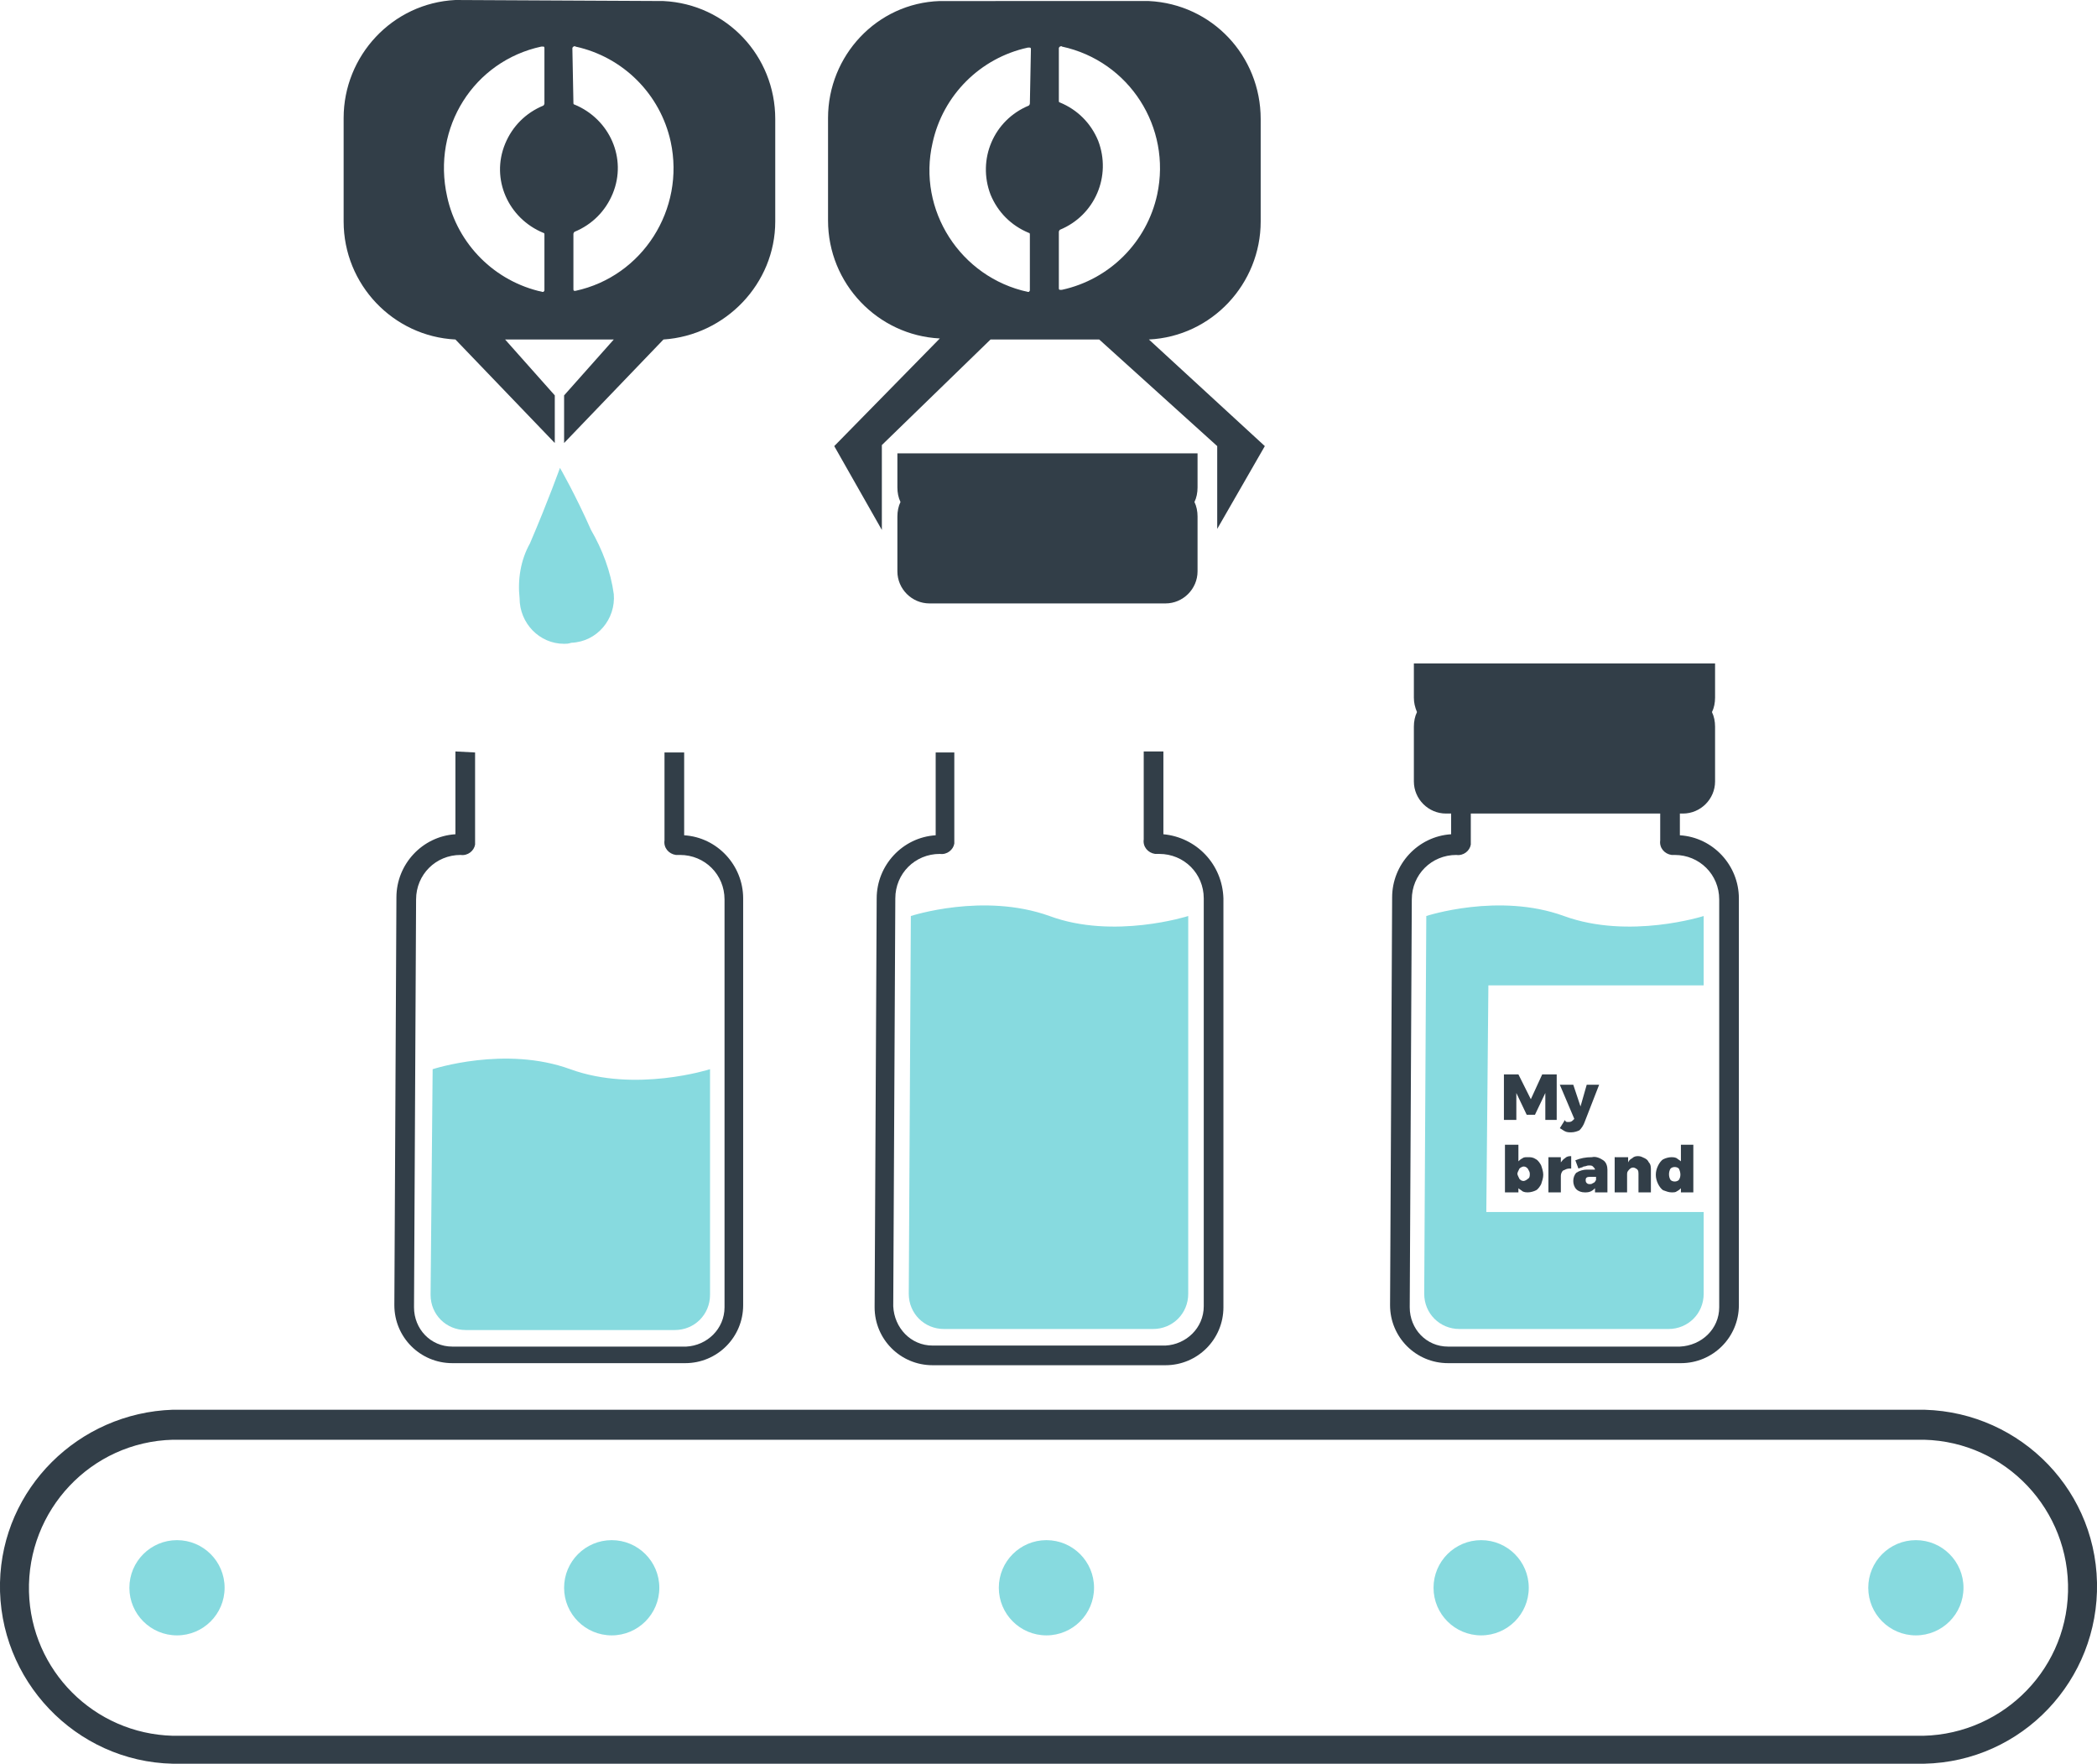 <?xml version="1.0" encoding="UTF-8"?> <!-- Generator: Adobe Illustrator 24.1.2, SVG Export Plug-In . SVG Version: 6.00 Build 0) --> <svg xmlns="http://www.w3.org/2000/svg" xmlns:xlink="http://www.w3.org/1999/xlink" id="Capa_1" x="0px" y="0px" viewBox="0 0 202.6 170.4" style="enable-background:new 0 0 202.6 170.4;" xml:space="preserve"> <style type="text/css"> .st0{fill:#323E48;} .st1{fill:#87DADF;} </style> <g> <polygon class="st0" points="150.4,108.2 150.4,103.8 149,103.8 147.9,106.2 146.7,103.8 145.3,103.8 145.3,108.2 146.5,108.2 146.5,105.6 147.5,107.7 148.3,107.7 149.3,105.6 149.3,108.2 "></polygon> <path class="st0" d="M153.1,108.4l1.4-3.6h-1.2l-0.6,2.1l-0.7-2.1h-1.3l1.4,3.3l-0.1,0.1c-0.1,0.1-0.2,0.2-0.4,0.2 c-0.1,0-0.2,0-0.2,0c-0.1,0-0.2-0.1-0.2-0.2l-0.5,0.8c0.2,0.1,0.3,0.2,0.5,0.3c0.2,0.1,0.4,0.1,0.6,0.1c0.3,0,0.6-0.1,0.8-0.2 C152.8,109,153,108.7,153.1,108.4z"></path> <path class="st0" d="M145.4,110.6v4.6h1.3v-0.4c0.1,0.1,0.3,0.2,0.4,0.3c0.2,0.1,0.4,0.1,0.5,0.1c0.3,0,0.6-0.1,0.8-0.2 s0.4-0.4,0.5-0.6c0.1-0.3,0.2-0.6,0.2-0.9s-0.1-0.6-0.2-0.9c-0.1-0.2-0.3-0.5-0.5-0.6c-0.3-0.2-0.5-0.2-0.8-0.2 c-0.2,0-0.4,0-0.5,0.1c-0.2,0.1-0.3,0.2-0.4,0.3v-1.6C146.7,110.6,145.4,110.6,145.4,110.6z M146.8,112.9c0.1-0.1,0.3-0.2,0.4-0.2 c0.2,0,0.3,0.1,0.4,0.2c0.1,0.2,0.2,0.3,0.2,0.5s0,0.4-0.2,0.5c-0.1,0.1-0.3,0.2-0.4,0.2c-0.2,0-0.3-0.1-0.4-0.2 c-0.1-0.2-0.2-0.4-0.2-0.5S146.7,113.1,146.8,112.9z"></path> <path class="st0" d="M150.8,113.6c0-0.2,0.1-0.4,0.2-0.5c0.2-0.1,0.4-0.2,0.6-0.2h0.2v-1.2c-0.2,0-0.4,0-0.6,0.2 c-0.2,0.1-0.3,0.3-0.4,0.4v-0.5h-1.2v3.4h1.2V113.6z"></path> <path class="st0" d="M155.3,115.2V113c0-0.3-0.1-0.7-0.4-0.9c-0.3-0.2-0.7-0.4-1.1-0.3c-0.6,0-1.1,0.1-1.6,0.3l0.3,0.8 c0.2-0.1,0.4-0.1,0.5-0.2c0.2,0,0.3-0.1,0.5-0.1s0.3,0,0.4,0.1c0.1,0.1,0.2,0.2,0.2,0.3h-0.8c-0.3,0-0.7,0.1-1,0.3 c-0.2,0.2-0.3,0.5-0.3,0.8s0.1,0.6,0.3,0.8c0.2,0.2,0.5,0.3,0.8,0.3c0.2,0,0.4,0,0.6-0.1c0.2-0.1,0.3-0.2,0.4-0.3v0.4L155.3,115.2 L155.3,115.2z M153.9,114.3c-0.1,0.1-0.2,0.1-0.3,0.1s-0.2,0-0.3-0.1s-0.1-0.2-0.1-0.3c0-0.2,0.1-0.3,0.4-0.3h0.6v0.3 C154.1,114.2,154,114.3,153.9,114.3L153.9,114.3z"></path> <path class="st0" d="M159.5,115.2V113c0-0.2,0-0.5-0.2-0.7c-0.1-0.2-0.2-0.3-0.4-0.4s-0.4-0.2-0.6-0.2c-0.2,0-0.4,0-0.6,0.2 c-0.2,0.1-0.3,0.2-0.4,0.4v-0.5H156v3.4h1.2v-1.7c0-0.2,0-0.3,0.2-0.5c0.1-0.1,0.2-0.2,0.4-0.2c0.1,0,0.3,0.1,0.4,0.2 c0.1,0.1,0.1,0.3,0.1,0.4v1.8L159.5,115.2z"></path> <path class="st0" d="M163.6,115.2v-4.6h-1.2v1.6c-0.1-0.1-0.3-0.2-0.4-0.3c-0.2-0.1-0.4-0.1-0.5-0.1c-0.3,0-0.6,0.1-0.8,0.2 s-0.4,0.4-0.5,0.6c-0.3,0.6-0.3,1.2,0,1.8c0.1,0.2,0.3,0.5,0.5,0.6c0.3,0.1,0.5,0.2,0.8,0.2c0.2,0,0.4,0,0.5-0.1 c0.2-0.1,0.3-0.2,0.4-0.3v0.4C162.4,115.2,163.6,115.2,163.6,115.2z M162.2,114c-0.2,0.2-0.6,0.2-0.8,0l0,0c-0.2-0.3-0.2-0.8,0-1.1 c0.2-0.2,0.6-0.2,0.8,0l0,0C162.4,113.3,162.4,113.7,162.2,114z"></path> <path class="st1" d="M151.1,88.5c-6.3-2.3-13.3,0-13.3,0l-0.2,36.5c0,1.9,1.5,3.4,3.4,3.4h20.2c1.9,0,3.4-1.5,3.4-3.4v-7.9h-21 l0.2-21.9h20.8v-6.7C164.6,88.5,157.4,90.8,151.1,88.5z"></path> </g> <path class="st0" d="M140.2,72.6v8c-3.2,0.2-5.7,2.9-5.7,6.1l-0.2,39.4c0,3.1,2.5,5.6,5.6,5.6h22.5c3.1,0,5.6-2.5,5.6-5.6l0,0V86.8 c0-3.2-2.5-5.9-5.7-6.1v-2v-6h-1.9v8.5c-0.1,0.7,0.4,1.3,1.1,1.4c0.1,0,0.2,0,0.3,0c2.4,0,4.3,1.9,4.3,4.3v39.4 c0,2.1-1.7,3.7-3.8,3.8h-22.4c-2.1,0-3.7-1.7-3.7-3.8l0.2-39.4c0-2.4,1.9-4.3,4.3-4.3c0.7,0.1,1.3-0.4,1.4-1c0-0.1,0-0.2,0-0.4v-8.5 L140.2,72.6z"></path> <path class="st0" d="M162.2,78.6h0.4c1.7,0,3.1-1.4,3.1-3.1l0,0v-5.3c0-0.5-0.1-1-0.3-1.4c0.2-0.4,0.3-0.9,0.3-1.4v-3.3h-29.1v3.3 c0,0.5,0.1,0.9,0.3,1.4c-0.2,0.4-0.3,0.9-0.3,1.4v5.3c0,1.7,1.4,3.1,3.1,3.1l0,0H162.2z"></path> <path class="st0" d="M44,72.6v8c-3.2,0.2-5.7,2.9-5.7,6.1l-0.2,39.4c0,3.1,2.5,5.6,5.6,5.6h22.5c3.1,0,5.6-2.5,5.6-5.6V86.8 c0-3.2-2.5-5.9-5.7-6.1v-2v-6h-1.9v8.5c-0.1,0.7,0.4,1.3,1.1,1.4c0.1,0,0.2,0,0.4,0c2.4,0,4.3,1.9,4.3,4.3v39.4 c0,2.1-1.7,3.7-3.7,3.8H43.7c-2.1,0-3.7-1.7-3.7-3.8l0.2-39.4c0-2.4,1.9-4.3,4.3-4.3c0.7,0.1,1.3-0.4,1.4-1c0-0.1,0-0.2,0-0.4v-8.5 L44,72.6z"></path> <path class="st1" d="M41.8,103.3l-0.2,21.8c0,1.9,1.5,3.4,3.4,3.4h20.2c1.9,0,3.4-1.5,3.4-3.4v-21.8c0,0-7.2,2.3-13.5,0 S41.8,103.3,41.8,103.3z"></path> <path class="st1" d="M54.5,62.2c-2.4,0-4.3-2-4.3-4.4c-0.2-1.8,0.1-3.7,1-5.3c1.8-4.2,2.9-7.3,2.9-7.3s1.5,2.6,3,6 c1.1,1.9,1.9,4,2.2,6.2c0.2,2.4-1.6,4.6-4.1,4.7C54.9,62.2,54.7,62.2,54.5,62.2z"></path> <path class="st0" d="M33.2,19.7v1.7c0,6.1,4.8,11.1,10.8,11.4l9.6,10v-4.6l-4.8-5.4h10.5l-4.8,5.4v4.6l9.6-10 c6-0.4,10.8-5.4,10.8-11.4v-9.9c0-6.1-4.7-11.1-10.8-11.4L44,0c-6.1,0.3-10.8,5.4-10.8,11.4v1.3V19.7z M60.2,0H47.9H60.2z M55.3,4.7 c0-0.1,0-0.1,0.1-0.2c0.1,0,0.1-0.1,0.2,0c4.6,1,8.2,4.6,9.2,9.2c1.4,6.5-2.7,13-9.2,14.4h-0.1c-0.1,0-0.1-0.1-0.1-0.2v-5.3 c0-0.1,0.1-0.2,0.1-0.2c1.7-0.7,3-2,3.7-3.7c1.4-3.4-0.3-7.2-3.7-8.6c-0.1,0-0.1-0.1-0.1-0.2L55.3,4.7z M52.3,4.5c0.1,0,0.1,0,0.2,0 c0.1,0,0.1,0.1,0.1,0.2V10c0,0.1-0.1,0.2-0.1,0.2c-1.7,0.7-3,2-3.7,3.7c-1.4,3.4,0.3,7.2,3.7,8.6c0.1,0,0.1,0.1,0.1,0.2V28 c0,0.1,0,0.1-0.1,0.2h-0.1l0,0c-4.6-1-8.2-4.6-9.2-9.2C41.7,12.3,45.8,5.9,52.3,4.5z"></path> <path class="st1" d="M88,88.5L87.8,125c0,1.9,1.5,3.4,3.4,3.4h20.2c1.9,0,3.4-1.5,3.4-3.4V88.5c0,0-7.2,2.3-13.4,0 C95,86.2,88,88.5,88,88.5z"></path> <path class="st0" d="M112.4,80.6v-2v-6h-1.9v8.5c-0.1,0.7,0.4,1.3,1.1,1.4c0.1,0,0.3,0,0.4,0c2.4,0,4.3,1.9,4.3,4.3v39.4 c0,2.1-1.7,3.7-3.7,3.8H90.1c-2.1,0-3.7-1.7-3.8-3.8l0.2-39.4c0-2.4,1.9-4.3,4.3-4.3c0.7,0.1,1.3-0.4,1.4-1c0-0.1,0-0.2,0-0.3v-8.5 h-1.8v8c-3.2,0.2-5.7,2.9-5.7,6.1l-0.2,39.5c0,3.1,2.5,5.6,5.6,5.6h22.5c3.1,0,5.6-2.5,5.6-5.6V86.8 C118.1,83.5,115.6,80.9,112.4,80.6z"></path> <path class="st0" d="M86.7,55.2c0,1.7,1.4,3.1,3.1,3.1h22.4h0.4c1.7,0,3.1-1.4,3.1-3.1v-5.3c0-0.5-0.1-1-0.3-1.4 c0.2-0.4,0.3-0.9,0.3-1.4v-3.3h-29v3.3c0,0.5,0.1,1,0.3,1.4c-0.2,0.4-0.3,0.9-0.3,1.4V55.2z"></path> <path class="st0" d="M121.8,12.8v-1.3c0-6.1-4.7-11.1-10.8-11.4H90.8C84.7,0.3,80,5.4,80,11.4v9.9c0,6.1,4.8,11.1,10.8,11.4 L80.6,43.1l4.6,8.1V43l10.5-10.2h10.5l11.4,10.3v8l4.6-8L111,32.8c6.1-0.3,10.8-5.4,10.8-11.4v-1.7V12.8z M107,0H94.7 M99.5,10 c0,0.1-0.1,0.2-0.1,0.2c-3.4,1.4-5,5.2-3.7,8.6c0.7,1.7,2,3,3.7,3.7c0.1,0,0.1,0.1,0.1,0.2V28c0,0.1,0,0.1-0.1,0.2h-0.1l0,0 c-6.5-1.4-10.7-7.9-9.2-14.4c1-4.6,4.6-8.2,9.2-9.2c0.1,0,0.1,0,0.2,0s0.1,0.1,0.1,0.2L99.5,10L99.5,10z M111.8,18.8 c-1,4.6-4.6,8.2-9.2,9.2h-0.1h-0.1c-0.1,0-0.1-0.1-0.1-0.2v-5.4c0-0.1,0.1-0.2,0.1-0.2c3.4-1.4,5-5.2,3.7-8.6c-0.7-1.7-2-3-3.7-3.7 c-0.1,0-0.1-0.1-0.1-0.2v-5c0-0.1,0-0.1,0.1-0.2c0.1,0,0.1-0.1,0.2,0C109.1,5.9,113.2,12.3,111.8,18.8z"></path> <g> <path class="st0" d="M185.1,170.4H16.7c-9.4-0.2-16.9-8.1-16.7-17.5c0.2-9.1,7.6-16.4,16.7-16.7h168.4c9.4-0.2,17.3,7.2,17.5,16.7 c0.2,9.4-7.2,17.3-16.7,17.5C185.6,170.4,185.4,170.4,185.1,170.4z M16.7,139.1c-7.9,0.2-14.1,6.8-13.9,14.7 c0.2,7.6,6.3,13.7,13.9,13.9h168.4c7.9,0.2,14.5-6,14.7-13.9s-6-14.5-13.9-14.7c-0.3,0-0.5,0-0.8,0H16.7z"></path> <circle class="st1" cx="17.1" cy="153.4" r="4.6"></circle> <circle class="st1" cx="59.1" cy="153.4" r="4.6"></circle> <circle class="st1" cx="101.1" cy="153.4" r="4.6"></circle> <circle class="st1" cx="143.1" cy="153.4" r="4.6"></circle> <circle class="st1" cx="185.1" cy="153.4" r="4.6"></circle> </g> </svg> 